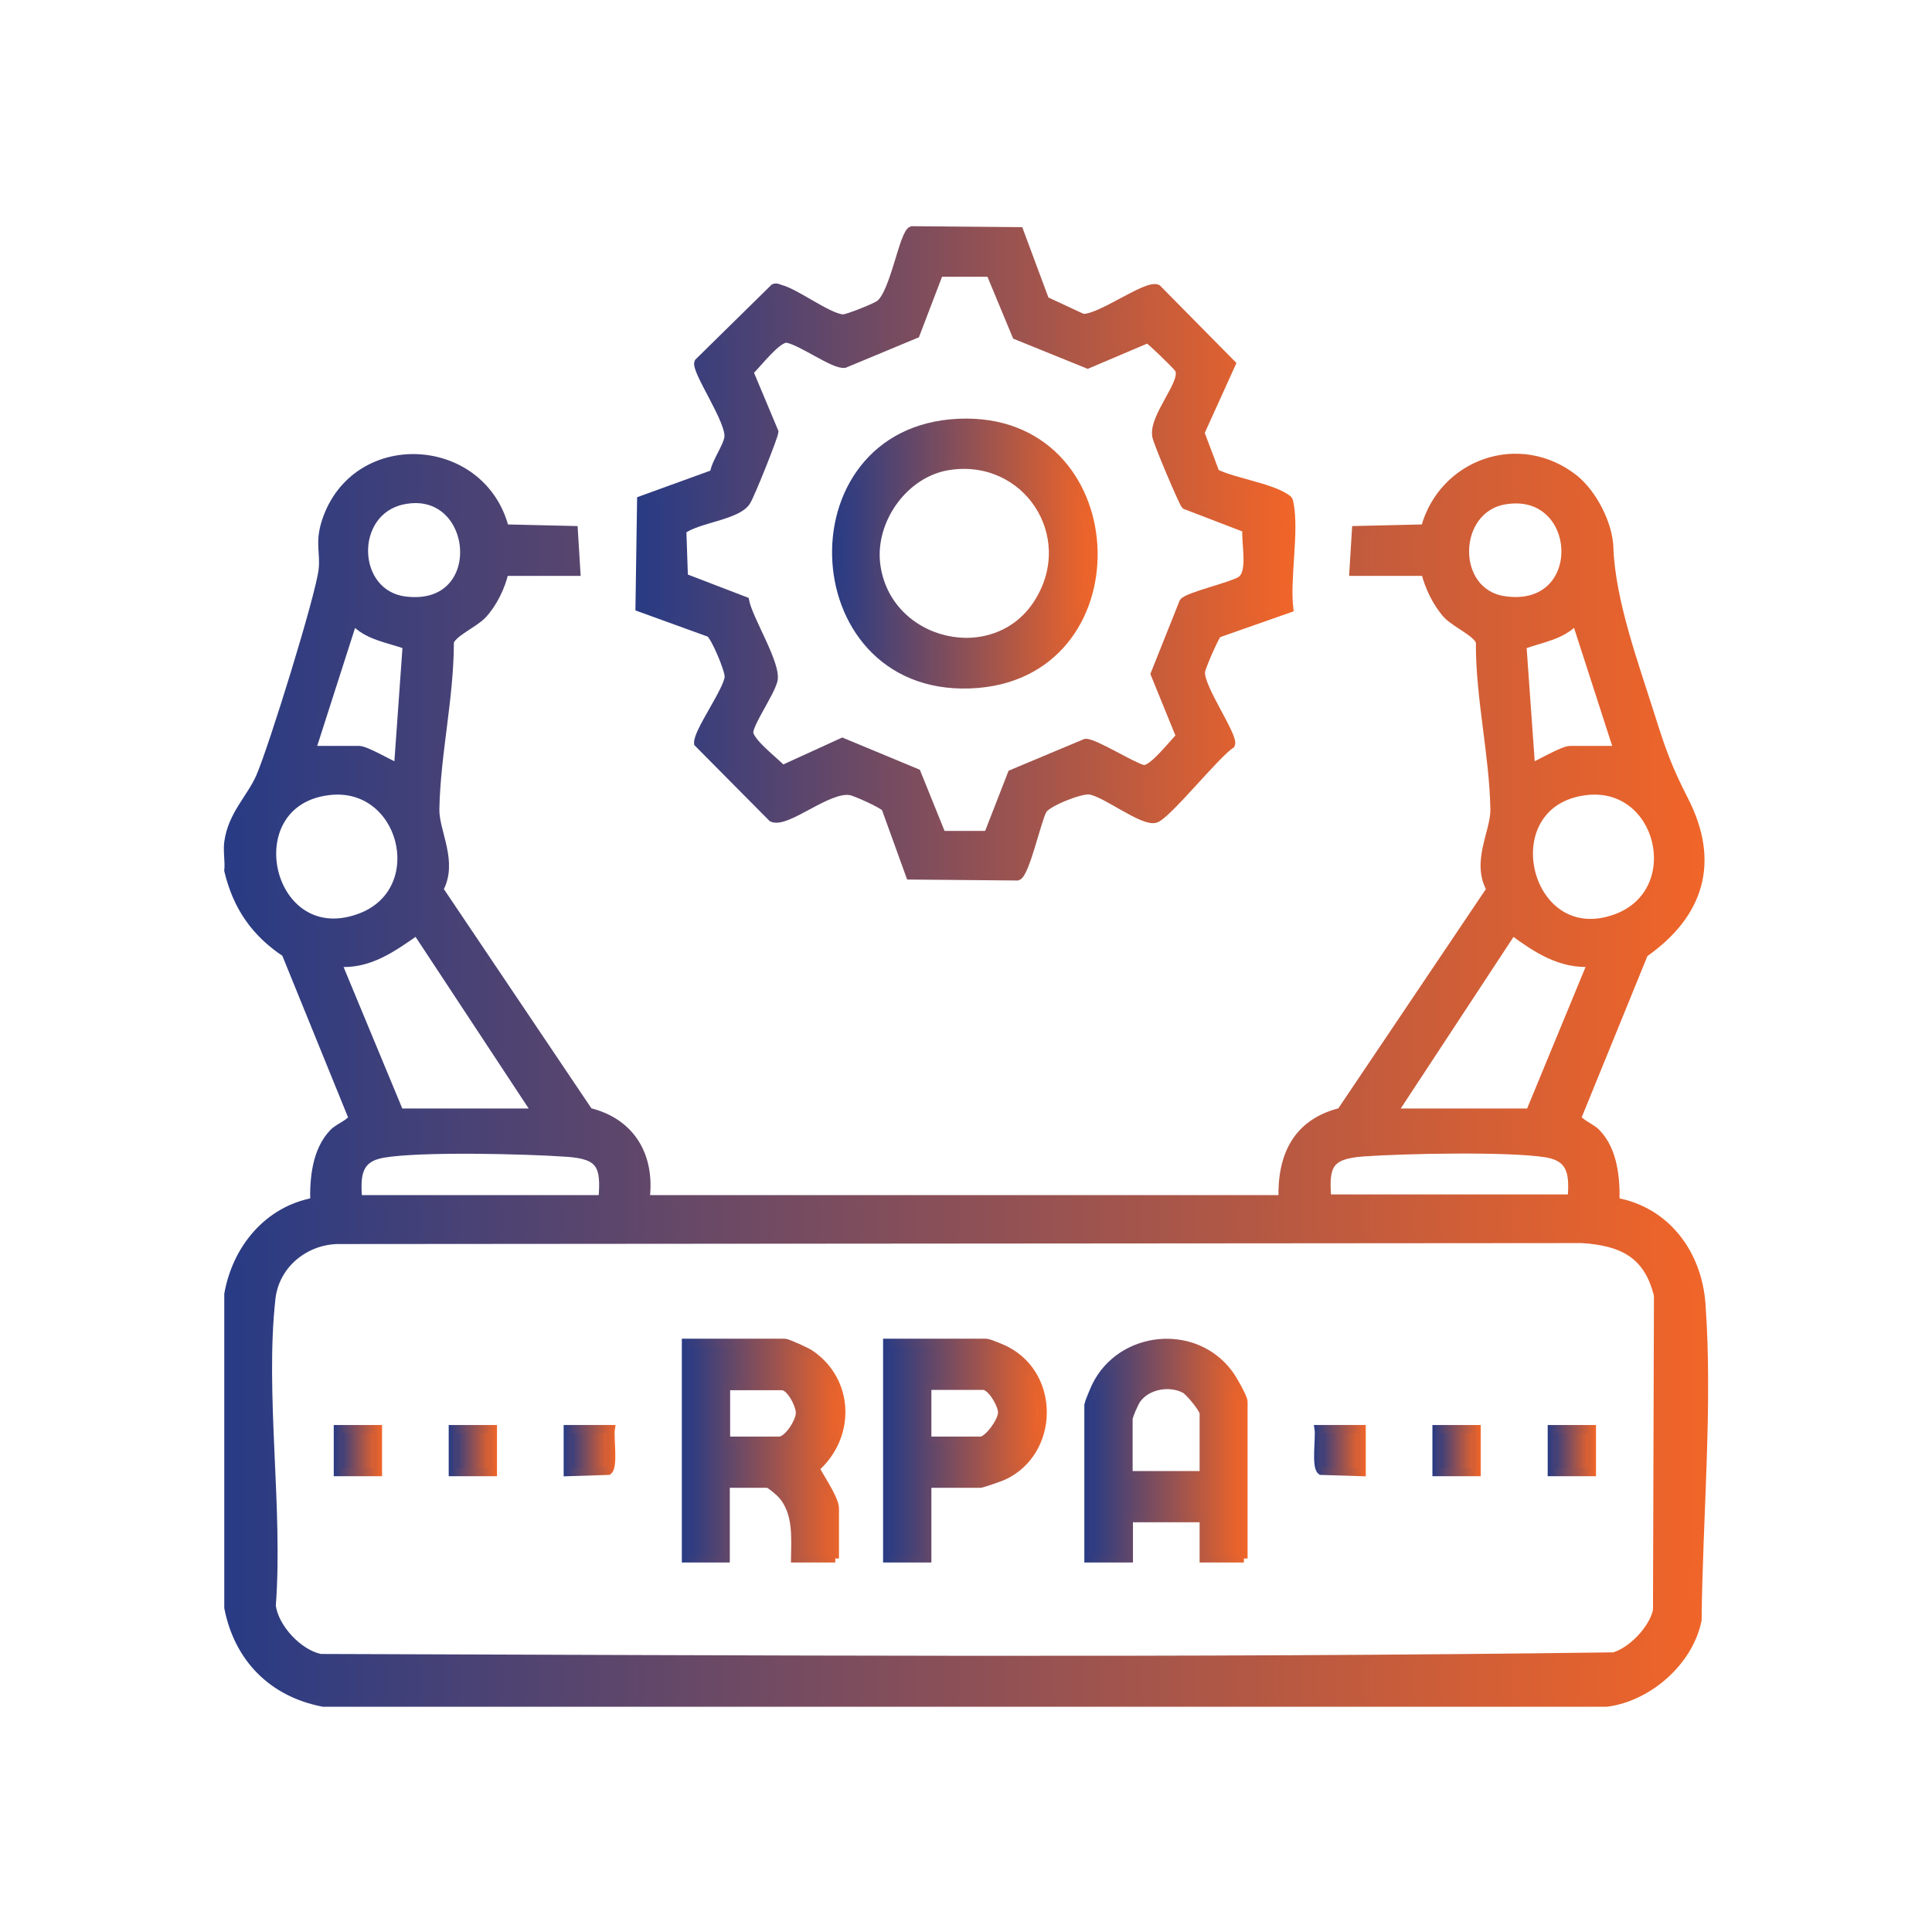 <?xml version="1.0" encoding="UTF-8"?> <svg xmlns="http://www.w3.org/2000/svg" xmlns:xlink="http://www.w3.org/1999/xlink" version="1.1" id="Layer_1" x="0px" y="0px" viewBox="0 0 60 60" style="enable-background:new 0 0 60 60;" xml:space="preserve"> <style type="text/css"> .st0{fill:#FFFFFF;stroke:#FFFFFF;stroke-miterlimit:10;} .st1{fill:#FFFFFF;stroke:#FFFFFF;stroke-width:0.75;stroke-miterlimit:10;} .st2{fill:#FFFFFF;} .st3{fill:#FFFFFF;stroke:#FFFFFF;stroke-width:0.25;stroke-miterlimit:10;} .st4{fill:#FFFFFF;stroke:#FFFFFF;stroke-width:0.5;stroke-miterlimit:10;} .st5{fill:url(#SVGID_1_);stroke:url(#SVGID_00000165917489122297771590000011521100878639898246_);stroke-miterlimit:10;} .st6{fill:url(#SVGID_00000094617110147312101030000005333906956002194055_);stroke:url(#SVGID_00000172408584451299526830000014107777171395679673_);stroke-miterlimit:10;} .st7{fill:url(#SVGID_00000181063083705873040400000001684343388776194437_);stroke:url(#SVGID_00000181782113412013307880000016372281654806674572_);stroke-miterlimit:10;} .st8{fill:url(#SVGID_00000059306610929757797920000011607959564611227268_);stroke:url(#SVGID_00000109023722094299039480000007487659273218821048_);stroke-miterlimit:10;} .st9{fill:url(#SVGID_00000027602317422764411180000011388365116455962779_);stroke:url(#SVGID_00000054978511602199253010000014896238218685784502_);stroke-miterlimit:10;} .st10{fill:url(#SVGID_00000005224347052453754950000017024703849320622774_);stroke:url(#SVGID_00000078754793901650892270000011866343860169713803_);stroke-miterlimit:10;} .st11{fill:url(#SVGID_00000178927310195811231010000002018922048468866471_);stroke:url(#SVGID_00000144298374617312887550000004663509610736947095_);stroke-miterlimit:10;} .st12{fill:url(#SVGID_00000063600982260092190000000005009018468793435033_);stroke:url(#SVGID_00000158717046967400955250000008965901401027580050_);stroke-miterlimit:10;} .st13{fill:url(#SVGID_00000024689129783302160570000003467070528365751728_);stroke:url(#SVGID_00000073679758816164838380000014455144677622477696_);stroke-miterlimit:10;} .st14{fill:url(#SVGID_00000009548228212101630220000000298546714018496397_);stroke:url(#SVGID_00000061455489987084568510000009715123327109601709_);stroke-miterlimit:10;} .st15{fill:url(#SVGID_00000127029451364885857310000008198441694412694948_);stroke:url(#SVGID_00000121237084798688288730000010097050894058774455_);stroke-miterlimit:10;} .st16{fill:url(#SVGID_00000067920110143098966710000016166272428876790408_);stroke:url(#SVGID_00000086661222804365348800000003398212451824454302_);stroke-miterlimit:10;} .st17{fill:url(#SVGID_00000064333732427096702060000001825624567547226276_);stroke:url(#SVGID_00000150804915947840089790000012230899327463286417_);stroke-miterlimit:10;} .st18{fill:url(#SVGID_00000132766199385941878560000011891451503301696649_);stroke:url(#SVGID_00000102541660166407723640000000709608682556289161_);stroke-miterlimit:10;} .st19{fill:url(#SVGID_00000051373726910207159690000018136264238155699633_);stroke:url(#SVGID_00000076580915691853658260000003950470849413898144_);stroke-miterlimit:10;} .st20{fill:url(#SVGID_00000010304882408140756120000003371681401236779432_);stroke:url(#SVGID_00000039124732391737010910000010853387206143781257_);stroke-miterlimit:10;} .st21{fill:url(#SVGID_00000073723364980183919550000010460811513405097151_);stroke:url(#SVGID_00000093894674375583551500000011510552157132509590_);stroke-miterlimit:10;} .st22{fill:url(#SVGID_00000127020899208559160230000005223400284387155125_);stroke:url(#SVGID_00000044891576926318705430000006601212310189454513_);stroke-miterlimit:10;} .st23{fill:url(#SVGID_00000051343784589110027230000001327463182354440834_);stroke:url(#SVGID_00000041981121346707517330000013927167661023143854_);stroke-miterlimit:10;} .st24{fill:url(#SVGID_00000144309234224415607990000011161214929897671597_);stroke:url(#SVGID_00000106864671832194410310000002614085706713447324_);stroke-miterlimit:10;} .st25{fill:url(#SVGID_00000183941303424997238680000015870417629921205675_);stroke:url(#SVGID_00000166638511033049408400000005211058549970089643_);stroke-miterlimit:10;} .st26{fill:url(#SVGID_00000090272195981621075470000010220962047222718898_);stroke:url(#SVGID_00000115497234972235633850000014706643424704218026_);stroke-miterlimit:10;} .st27{fill:url(#SVGID_00000064330777614149921880000008811686221713465487_);stroke:url(#SVGID_00000071550314910188135840000000527044032436988046_);stroke-miterlimit:10;} .st28{fill:url(#SVGID_00000090266121041544547580000005585086418684400271_);stroke:url(#SVGID_00000099655406857493976400000012714742200338350220_);stroke-miterlimit:10;} .st29{fill:url(#SVGID_00000103230867958488843340000009372955842203546758_);stroke:url(#SVGID_00000086692573405535076990000005217915416144671167_);stroke-miterlimit:10;} .st30{fill:url(#SVGID_00000180359980790921727820000007323289686316307595_);stroke:url(#SVGID_00000116936262181993837300000007019384749216542615_);stroke-miterlimit:10;} .st31{fill:url(#SVGID_00000133529734951426337110000012075905525422616971_);stroke:url(#SVGID_00000074408236906839904480000014004271459203012538_);stroke-miterlimit:10;} .st32{fill:url(#SVGID_00000181786032347572753810000010398058459459294892_);stroke:url(#SVGID_00000029004241117708775740000001824224838232580004_);stroke-miterlimit:10;} .st33{fill:url(#SVGID_00000047027003328144365410000014354023852494080400_);stroke:url(#SVGID_00000033341503607496286640000005541165962482183842_);stroke-miterlimit:10;} .st34{fill:url(#SVGID_00000042728056284416235280000013287096217105315765_);stroke:url(#SVGID_00000126305011156100234450000000827072106276139697_);stroke-miterlimit:10;} .st35{fill:url(#SVGID_00000142855488159816761840000014645203924380276371_);stroke:url(#SVGID_00000089553510330531285920000010940588269341560222_);stroke-miterlimit:10;} .st36{fill:url(#SVGID_00000120547821617992259880000011009232067253925299_);stroke:url(#SVGID_00000098911012983350549570000003639974117831914403_);stroke-miterlimit:10;} .st37{fill:url(#SVGID_00000011722738857241802330000003520922186192245632_);stroke:url(#SVGID_00000137854663625915032220000016304347293910622124_);stroke-miterlimit:10;} .st38{fill:url(#SVGID_00000129188822757793965620000009573320110227923626_);stroke:url(#SVGID_00000114776699841279555070000017397056727797902995_);stroke-miterlimit:10;} .st39{fill:url(#SVGID_00000173162304029886080200000006571023319141328293_);stroke:url(#SVGID_00000136380596310535353690000015694123153466750621_);stroke-miterlimit:10;} .st40{fill:url(#SVGID_00000155136985578070967840000005380442142671307153_);stroke:url(#SVGID_00000170268436868649543990000007357529377672491922_);stroke-miterlimit:10;} .st41{fill:url(#SVGID_00000100352014004845663130000008541872777703055281_);stroke:url(#SVGID_00000002360699473016702720000015108327241416200087_);stroke-miterlimit:10;} .st42{fill:url(#SVGID_00000158735737912461694100000011173106297213696131_);stroke:url(#SVGID_00000181796581782022034760000016736248453338017166_);stroke-miterlimit:10;} .st43{fill:url(#SVGID_00000045591333979033773870000017125684660948394169_);stroke:url(#SVGID_00000096054725684345692530000004826028949612421303_);stroke-miterlimit:10;} .st44{fill:url(#SVGID_00000065072829270050829110000008402065447943914145_);} .st45{fill:url(#SVGID_00000065052626915549540930000008733842136055863459_);} .st46{fill:url(#SVGID_00000124123161889669894140000007500845810447676829_);} .st47{fill:url(#SVGID_00000107574323529279593060000002635317858653094843_);} .st48{fill:url(#SVGID_00000121989451651449671840000007645628255247814019_);} .st49{fill:url(#SVGID_00000124845323735228285710000005903522156537469864_);} .st50{fill:url(#SVGID_00000183231952613822976220000005561449363618941576_);} .st51{fill:url(#SVGID_00000127011058392175608250000001873923987014343597_);} .st52{fill:url(#SVGID_00000011005056032334742440000004991401225478988673_);} .st53{fill:url(#SVGID_00000070800897310330138600000004264589811454919041_);} .st54{fill:url(#SVGID_00000061429254055757104320000000312404868295828865_);} .st55{fill:url(#SVGID_00000159452639850265252020000013313111878691949242_);} .st56{fill:url(#SVGID_00000073682855565899633450000012650760175352009139_);} .st57{fill:url(#SVGID_00000038414831774712845770000004705861745344212120_);} .st58{fill:url(#SVGID_00000049181889695067924880000013768368853362028681_);} .st59{fill:url(#SVGID_00000176758832372689575780000007901857185642134924_);} .st60{fill:url(#SVGID_00000074399740958217070170000002043122514440637320_);} .st61{fill:url(#SVGID_00000057134283813358599390000017724693430952500883_);} .st62{fill:url(#SVGID_00000103966790194998278520000017396493449641648285_);} .st63{fill:url(#SVGID_00000021082620435578483910000008692265572688001433_);} .st64{fill:url(#SVGID_00000145764991170503006190000002915352550005620662_);} .st65{fill:url(#SVGID_00000038407580267258059720000011436000956761366453_);} .st66{fill:url(#SVGID_00000052822723682875918090000004853151163225207215_);stroke:url(#SVGID_00000017501122749117882520000008089731366613768620_);stroke-width:0.25;stroke-miterlimit:10;} .st67{fill:url(#SVGID_00000126291769690266542040000016942070341197470887_);stroke:url(#SVGID_00000040575706155097681760000015784516403354351759_);stroke-width:0.25;stroke-miterlimit:10;} .st68{fill:url(#SVGID_00000021831208178105551170000018384543247841001910_);stroke:url(#SVGID_00000015356468054180729880000007551825162391901622_);stroke-width:0.25;stroke-miterlimit:10;} .st69{fill:url(#SVGID_00000173151869303156089250000018357167193233290891_);stroke:url(#SVGID_00000016755694569042200760000010606630416841733021_);stroke-width:0.25;stroke-miterlimit:10;} .st70{fill:url(#SVGID_00000032636339796963297060000014483986426666399167_);stroke:url(#SVGID_00000034808924555864738420000012065221863750185406_);stroke-width:0.25;stroke-miterlimit:10;} .st71{fill:url(#SVGID_00000084496217267639358040000008719115226736316321_);stroke:url(#SVGID_00000029029334525872355840000007450876769878409621_);stroke-width:0.25;stroke-miterlimit:10;} .st72{fill:url(#SVGID_00000163751782542865054640000005629256822227781541_);stroke:url(#SVGID_00000063620795461758938910000003336303490618122641_);stroke-width:0.25;stroke-miterlimit:10;} .st73{fill:url(#SVGID_00000145057753013343391230000015641756879940479935_);stroke:url(#SVGID_00000012448760183652661660000006667838325878733704_);stroke-width:0.25;stroke-miterlimit:10;} .st74{fill:url(#SVGID_00000115517061091614752230000011531226461273238669_);stroke:url(#SVGID_00000143594533524322746160000010614340961760694445_);stroke-width:0.25;stroke-miterlimit:10;} .st75{fill:url(#SVGID_00000107549919676331304330000011037750006477085594_);stroke:url(#SVGID_00000034052457849347615230000007579217193748626604_);stroke-width:0.25;stroke-miterlimit:10;} .st76{fill:url(#SVGID_00000104704993195662484420000003385551825981768598_);stroke:url(#SVGID_00000176741042007377875990000007570313804341694356_);stroke-width:0.25;stroke-miterlimit:10;} .st77{fill:url(#SVGID_00000091711717265097859020000000271140932458407356_);stroke:url(#SVGID_00000087383140385550990160000006142034385532701105_);stroke-width:0.25;stroke-miterlimit:10;} .st78{fill:url(#SVGID_00000052086712109706997030000002433874786001571718_);stroke:url(#SVGID_00000144335283223983525600000000105919515035457205_);stroke-width:0.75;stroke-miterlimit:10;} .st79{fill:url(#SVGID_00000102517709842903611480000015333751625500839817_);stroke:url(#SVGID_00000103261772093928702290000011076081113872281533_);stroke-width:0.75;stroke-miterlimit:10;} .st80{fill:url(#SVGID_00000090268159182018207170000005956726345109014410_);stroke:url(#SVGID_00000110456220779613874350000012070649658578625205_);stroke-width:0.75;stroke-miterlimit:10;} .st81{fill:url(#SVGID_00000023976105475069630270000006310708459869106311_);stroke:url(#SVGID_00000031912353841674126310000005434420068272892817_);stroke-width:0.75;stroke-miterlimit:10;} .st82{fill:url(#SVGID_00000148643227094877823920000010531468431949320372_);stroke:url(#SVGID_00000116939379890285458240000003291272431878383284_);stroke-width:0.75;stroke-miterlimit:10;} .st83{fill:url(#SVGID_00000016036230761917102010000008094217608305090490_);stroke:url(#SVGID_00000101805748515349784420000017400702716033286282_);stroke-width:0.75;stroke-miterlimit:10;} .st84{fill:url(#SVGID_00000150786591660895032630000006166555154677405834_);stroke:url(#SVGID_00000148620642686852172590000013579332375600604807_);stroke-width:0.75;stroke-miterlimit:10;} .st85{fill:url(#SVGID_00000060002819008719349270000008996475179593757326_);stroke:url(#SVGID_00000178168848302610679450000006778286681375088059_);stroke-width:0.75;stroke-miterlimit:10;} .st86{fill:url(#SVGID_00000060012117009045360760000001761533816802168489_);stroke:url(#SVGID_00000152951368469392462650000012651245907043507604_);stroke-width:0.75;stroke-miterlimit:10;} .st87{fill:url(#SVGID_00000088119649224847331020000009155477298462395808_);stroke:url(#SVGID_00000178170762264474578210000003291484767542240162_);stroke-width:0.75;stroke-miterlimit:10;} .st88{fill:url(#SVGID_00000012461429956918870770000002732032958630178733_);stroke:url(#SVGID_00000071528162992381399780000001921776397935820419_);stroke-width:0.75;stroke-miterlimit:10;} .st89{fill:url(#SVGID_00000179629117859194358000000010597920859688618399_);stroke:url(#SVGID_00000166649295981761860280000005904118732755838122_);stroke-width:0.75;stroke-miterlimit:10;} .st90{fill:url(#SVGID_00000085228560254943607350000004214755927124056250_);stroke:url(#SVGID_00000026129891538449503580000008857953366744725924_);stroke-width:0.75;stroke-miterlimit:10;} .st91{fill:url(#SVGID_00000011009909523849753660000003396070248888449198_);stroke:url(#SVGID_00000110437825793620773820000016970946026080182145_);stroke-width:0.75;stroke-miterlimit:10;} .st92{fill:url(#SVGID_00000181076335577839144680000014718675036055982988_);stroke:url(#SVGID_00000028302295356801397800000017865803513494721185_);stroke-width:0.75;stroke-miterlimit:10;} .st93{fill:url(#SVGID_00000086655018933565642690000015154113565273796023_);stroke:url(#SVGID_00000163074368557479090270000000795263443043894443_);stroke-width:0.75;stroke-miterlimit:10;} .st94{fill:url(#SVGID_00000127010347659461120800000008436595017971571351_);stroke:url(#SVGID_00000030476342712826942210000017060332104533622948_);stroke-width:0.75;stroke-miterlimit:10;} .st95{fill:url(#SVGID_00000124127852351533306650000016605095319804982169_);stroke:url(#SVGID_00000084500447956922835320000013504791593549671074_);stroke-width:0.75;stroke-miterlimit:10;} .st96{fill:url(#SVGID_00000143603282100724957070000014323908293578487193_);stroke:url(#SVGID_00000016070381166529884560000004683122086395972503_);stroke-width:0.75;stroke-miterlimit:10;} .st97{fill:url(#SVGID_00000101100516687752776550000011660604382601571004_);stroke:url(#SVGID_00000031902263568116306780000010027416033981782669_);stroke-width:0.75;stroke-miterlimit:10;} .st98{fill:url(#SVGID_00000028322382718032419600000013393327663894168449_);stroke:url(#SVGID_00000065036825181099279890000005641463369230745757_);stroke-width:0.75;stroke-miterlimit:10;} .st99{fill:url(#SVGID_00000029038247080618125440000006635691038180061119_);stroke:url(#SVGID_00000156556040208443297990000002690837306162611840_);stroke-width:0.75;stroke-miterlimit:10;} .st100{fill:url(#SVGID_00000087402721475047160900000004919567634336423824_);stroke:url(#SVGID_00000051363781164322249890000016671295645602361520_);stroke-width:0.75;stroke-miterlimit:10;} .st101{fill:url(#SVGID_00000160159363945774084190000009492613985033983152_);stroke:url(#SVGID_00000071546863578191923700000002018932301318756790_);stroke-width:0.75;stroke-miterlimit:10;} .st102{fill:url(#SVGID_00000083088825542569653560000013966068071780879027_);stroke:url(#SVGID_00000044148340218632977170000013205843012907448219_);stroke-width:0.75;stroke-miterlimit:10;} .st103{fill:url(#SVGID_00000005966907122117357720000014025922956682959035_);stroke:url(#SVGID_00000044139547782367884840000010227645064130380960_);stroke-width:0.75;stroke-miterlimit:10;} .st104{fill:url(#SVGID_00000155118237598697512530000001500656441884527496_);stroke:url(#SVGID_00000178922888372881613940000003053561093261411489_);stroke-width:0.75;stroke-miterlimit:10;} .st105{fill:url(#SVGID_00000082361275508576169370000016379438060553300615_);stroke:url(#SVGID_00000082330390627373334160000008646810887409672334_);stroke-width:0.75;stroke-miterlimit:10;} .st106{fill:url(#SVGID_00000181055253809032220740000005209868920548998805_);stroke:url(#SVGID_00000081636867033278179590000011021840877974131608_);stroke-width:0.75;stroke-miterlimit:10;} .st107{fill:url(#SVGID_00000149343800163739551520000017168413004205080978_);stroke:url(#SVGID_00000080191946789793547450000004605812850425892488_);stroke-width:0.75;stroke-miterlimit:10;} .st108{fill:url(#SVGID_00000104679420407390742270000016582478185329094561_);stroke:url(#SVGID_00000163035141768769502530000016022451777148256957_);stroke-width:0.75;stroke-miterlimit:10;} .st109{fill:url(#SVGID_00000057143690605813595880000014858985903380845724_);stroke:url(#SVGID_00000142883009566941640260000014170864067684707734_);stroke-width:0.75;stroke-miterlimit:10;} .st110{fill:url(#SVGID_00000147908555721032509400000006620919582035250092_);stroke:url(#SVGID_00000033366860496507179040000008779645172860459952_);stroke-width:0.75;stroke-miterlimit:10;} .st111{fill:url(#SVGID_00000080207346743725596990000008045832409372855998_);} .st112{fill:url(#SVGID_00000070811589161943942780000004561267231500705960_);} .st113{fill:url(#SVGID_00000124137912784495479040000014772143438171710882_);} .st114{fill:url(#SVGID_00000121279339964182917730000008880870639797212575_);} .st115{fill:url(#SVGID_00000003077934542288559880000003267875616343828658_);} .st116{fill:url(#SVGID_00000049202664309369930890000000911985912439275684_);} .st117{fill:url(#SVGID_00000178927358109787091080000007944519162992744612_);} .st118{fill:url(#SVGID_00000051343359527083734600000005824373665698041258_);} .st119{fill:url(#SVGID_00000145046541129753396610000005375545495940563116_);} .st120{fill:url(#SVGID_00000029728392045585366380000010066031746545484947_);} .st121{fill:url(#SVGID_00000094599385401543430840000003125584895929575825_);} .st122{fill:url(#SVGID_00000041254450881953509240000010964967284708672404_);} .st123{fill:url(#SVGID_00000083071701753643080090000013989291399701463944_);} .st124{fill:#E5F2FB;} .st125{fill:url(#SVGID_00000039818561915527886160000006990433952811252609_);} .st126{fill:url(#SVGID_00000069363005331284916180000004776852280681746342_);} .st127{fill:url(#SVGID_00000154385225442413623690000000495652200424279175_);} .st128{fill:url(#SVGID_00000053532465177722093840000015822193187527142564_);} .st129{fill:url(#SVGID_00000166644073433759846540000014929521974426412960_);} .st130{fill:url(#SVGID_00000082350810265120440150000007202786978432622214_);} .st131{fill:url(#SVGID_00000079480300588212891670000000017840642589584308_);} .st132{fill:url(#SVGID_00000040541128620104024060000013577711734081453964_);} .st133{fill:url(#SVGID_00000023259953656582203800000002481581227219901874_);} .st134{fill:url(#SVGID_00000082348561647892284180000017109326120937165725_);} .st135{fill:url(#SVGID_00000091005358185983611970000010093956549029270173_);} .st136{fill:url(#SVGID_00000093179328767850252170000008611102339557627028_);stroke:url(#SVGID_00000062163416201613337450000012033976824873290175_);stroke-width:0.75;stroke-miterlimit:10;} .st137{fill:url(#SVGID_00000153671956508384636850000010868159841356964241_);stroke:url(#SVGID_00000042731246220830449160000001356000660849472898_);stroke-width:0.75;stroke-miterlimit:10;} .st138{fill:url(#SVGID_00000123441805561750673760000016451006393645728671_);stroke:url(#SVGID_00000165915467746158527720000000788098226108937351_);stroke-width:0.75;stroke-miterlimit:10;} .st139{fill:url(#SVGID_00000173875464334169055180000008346500163041132978_);stroke:url(#SVGID_00000008119478662096816750000004893827167127929231_);stroke-width:0.75;stroke-miterlimit:10;} .st140{fill:url(#SVGID_00000152264774511209329240000013570757402599910591_);stroke:url(#SVGID_00000117646390834046636930000005665008342657148082_);stroke-width:0.75;stroke-miterlimit:10;} .st141{fill:#007DD1;stroke:#007DD1;stroke-miterlimit:10;} .st142{fill:#007DD1;} .st143{fill:#007DD1;stroke:#007DD1;stroke-width:0.5;stroke-miterlimit:10;} .st144{fill:none;stroke:#007DD1;stroke-width:2;stroke-linecap:round;stroke-linejoin:round;} .st145{fill:url(#Union_14_00000133504125035403687530000007935921640962271108_);} .st146{fill:#283B84;} .st147{fill:#F16528;} .st148{fill:#FFC725;} .st149{fill:#F49920;} .st150{fill:url(#SVGID_00000048503069173168516740000006892033892753334953_);} .st151{fill:url(#SVGID_00000047024095318921462490000003536082753695824538_);} .st152{fill:url(#SVGID_00000178196799444851761150000007514149186602969751_);} .st153{fill:url(#SVGID_00000037691028470688349810000013674355538428118971_);} .st154{fill:url(#SVGID_00000173123796778407850600000016680036925727201961_);} .st155{fill:url(#SVGID_00000082333786919838095090000016702167060173545362_);stroke:url(#SVGID_00000145022592426956505360000000981981138538634935_);stroke-width:0.75;stroke-miterlimit:10;} .st156{fill:url(#SVGID_00000106863331002913933750000008094967540616172950_);stroke:url(#SVGID_00000000200641034250761030000011624536702794339985_);stroke-width:0.75;stroke-miterlimit:10;} .st157{fill:url(#SVGID_00000109745810069482411460000000311284541519215007_);stroke:url(#SVGID_00000034059798727774853340000011094265576579193788_);stroke-width:0.75;stroke-miterlimit:10;} .st158{fill:url(#SVGID_00000107550273697538579260000011900493883853750916_);stroke:url(#SVGID_00000005230788915394587650000016977627300631735683_);stroke-width:0.75;stroke-miterlimit:10;} .st159{fill:url(#SVGID_00000109016673937816322180000010428308638399622294_);stroke:url(#SVGID_00000066501968966789094230000010110365317217170580_);stroke-width:0.75;stroke-miterlimit:10;} .st160{fill:url(#SVGID_00000126298488510389441260000000863095088905160637_);stroke:url(#SVGID_00000124872973169468340760000011107058532002179989_);stroke-width:0.75;stroke-miterlimit:10;} .st161{fill:url(#SVGID_00000057836394699863664360000014245228569676671646_);stroke:url(#SVGID_00000005953959850769837620000007236730169250672014_);stroke-width:0.75;stroke-miterlimit:10;} .st162{fill:url(#SVGID_00000168109866856966000490000012983221625429868692_);stroke:url(#SVGID_00000003089294926776064660000009143287194077406342_);stroke-width:0.25;stroke-miterlimit:10;} .st163{fill:url(#SVGID_00000105404876339369326070000010271866642465606794_);stroke:url(#SVGID_00000070815297198494260440000015943008322062956183_);stroke-width:0.25;stroke-miterlimit:10;} .st164{fill:url(#SVGID_00000111193746279640445060000016564782257223750288_);stroke:url(#SVGID_00000099662462274960623770000004818401391628804519_);stroke-width:0.25;stroke-miterlimit:10;} .st165{fill:url(#SVGID_00000061440968964207742640000014635665904499083685_);stroke:url(#SVGID_00000161627592787401274030000015578237853416975283_);stroke-width:0.25;stroke-miterlimit:10;} .st166{fill:url(#SVGID_00000080172861351987778740000008798163911654620326_);stroke:url(#SVGID_00000120525988176345996380000011027095040802154408_);stroke-width:0.25;stroke-miterlimit:10;} .st167{fill:url(#SVGID_00000030468673762869731500000010336805609420105371_);stroke:url(#SVGID_00000042007988981720428770000012067349929119205021_);stroke-width:0.25;stroke-miterlimit:10;} .st168{fill:url(#SVGID_00000139271672434450775320000016174717790506583731_);stroke:url(#SVGID_00000145760128544201573700000004941950390333353884_);stroke-width:0.25;stroke-miterlimit:10;} .st169{fill:url(#SVGID_00000097485011281545138620000013947724281374658696_);} .st170{fill:url(#SVGID_00000164478135534780016740000017396716415970671537_);stroke:url(#SVGID_00000054984314542432786990000017970975262151110027_);stroke-width:0.25;stroke-miterlimit:10;} .st171{fill:url(#SVGID_00000121974533262658246980000007516589580242363571_);stroke:url(#SVGID_00000114764356631345198340000011165154940222571960_);stroke-width:0.25;stroke-miterlimit:10;} .st172{fill:url(#SVGID_00000154407710445399207170000015054455051091033253_);stroke:url(#SVGID_00000178908303311607410720000014184299437836874652_);stroke-width:0.25;stroke-miterlimit:10;} .st173{fill:url(#SVGID_00000122680532191988491890000013480490446000543897_);stroke:url(#SVGID_00000036949068650818199300000013604419367810982332_);stroke-width:0.25;stroke-miterlimit:10;} .st174{fill:url(#SVGID_00000011020088664744458170000001981449051504416658_);stroke:url(#SVGID_00000059996372907853753010000011305811121577592242_);stroke-width:0.25;stroke-miterlimit:10;} .st175{fill:url(#SVGID_00000114047821658321108890000009437280944618724012_);stroke:url(#SVGID_00000132775325591318571540000002930292494826631344_);stroke-width:0.25;stroke-miterlimit:10;} .st176{fill:url(#SVGID_00000027606486316266949060000017364354562964496286_);stroke:url(#SVGID_00000054979056896461311470000017008759230715143817_);stroke-width:0.25;stroke-miterlimit:10;} .st177{fill:url(#SVGID_00000044179889345223093050000011796374342381145021_);stroke:url(#SVGID_00000158017417413174711920000003048404755514387119_);stroke-width:0.25;stroke-miterlimit:10;} .st178{fill:url(#SVGID_00000041268686458272702920000004884072434605868967_);stroke:url(#SVGID_00000004536579165456205850000010990560817462189219_);stroke-width:0.25;stroke-miterlimit:10;} .st179{fill:url(#SVGID_00000099647267401187580080000009686319053756902331_);stroke:url(#SVGID_00000051347767823753915480000001126857969476033946_);stroke-width:0.25;stroke-miterlimit:10;} .st180{fill:url(#SVGID_00000097489843592090134510000018275735383581761183_);stroke:url(#SVGID_00000042001205190955661230000010780695076995717775_);stroke-width:0.25;stroke-miterlimit:10;} .st181{fill:url(#SVGID_00000007409095528574400390000010648825367596017826_);stroke:url(#SVGID_00000104695103954391681300000006088506518649899176_);stroke-width:0.25;stroke-miterlimit:10;} .st182{fill:url(#SVGID_00000110444689260041422580000004968897793807706002_);stroke:url(#SVGID_00000094619968694502120850000002871119829748100768_);stroke-width:0.25;stroke-miterlimit:10;} .st183{fill:url(#SVGID_00000073708688917694614900000008377506401049935016_);stroke:url(#SVGID_00000121961717503421510740000012611365785655254405_);stroke-width:0.25;stroke-miterlimit:10;} .st184{fill:url(#SVGID_00000090993777559511968670000011883121572873332887_);stroke:url(#SVGID_00000110455025242052238470000010925415443951026576_);stroke-width:0.25;stroke-miterlimit:10;} .st185{fill:url(#SVGID_00000002345123298095388270000008424329017380669838_);stroke:url(#SVGID_00000030488023171325582460000008536173256048383111_);stroke-width:0.25;stroke-miterlimit:10;} .st186{fill:url(#SVGID_00000078015819410712250030000014212033725127387808_);stroke:url(#SVGID_00000133491908710079992420000018432830334331930766_);stroke-width:0.25;stroke-miterlimit:10;} .st187{fill:url(#SVGID_00000040535630320321217030000009283816857477174408_);} .st188{fill:url(#SVGID_00000078016887214710756130000002615490113234835846_);} .st189{fill:url(#SVGID_00000150098485042026147360000008230850808831959938_);} .st190{fill:url(#SVGID_00000181796660389417978220000017062890453975103887_);} .st191{fill:url(#SVGID_00000020375959377423430240000014613527594830151310_);} .st192{fill:url(#SVGID_00000099648088369676100380000008476532775163577989_);} .st193{fill:url(#SVGID_00000139258696455753579400000012261743007384635275_);} .st194{fill:url(#SVGID_00000088839344628766473730000000724197076737601668_);} .st195{fill:url(#SVGID_00000023267134950548215830000005594633415285863836_);} .st196{fill:url(#SVGID_00000083775474721829385050000000390758043048329629_);} .st197{fill:url(#SVGID_00000053545494091651336990000008368612941869219224_);} .st198{fill:url(#SVGID_00000094618662727685996540000010353997862417444741_);} .st199{fill:url(#SVGID_00000078726782908260249700000010524651126717511097_);} .st200{fill:url(#SVGID_00000156568871486515984200000009608365270685861304_);} .st201{fill:url(#SVGID_00000053540275712395344670000001728494764051793576_);} .st202{fill:url(#SVGID_00000154418518230435743240000010978532870767325848_);} .st203{fill:url(#SVGID_00000102524278054916890640000002280821540103825302_);} .st204{fill:url(#SVGID_00000049192388043318323800000000338943105605508746_);stroke:url(#SVGID_00000038414968197857833860000018092447050181512354_);stroke-width:0.5;stroke-miterlimit:10;} .st205{fill:url(#SVGID_00000114056893334669326220000008587690876010799013_);stroke:url(#SVGID_00000122711277625573944090000005090068878984459397_);stroke-width:0.5;stroke-miterlimit:10;} .st206{fill:url(#SVGID_00000168081522837975091350000009122795382307623328_);stroke:url(#SVGID_00000121279003064161370990000018080528454168340867_);stroke-width:0.5;stroke-miterlimit:10;} .st207{fill:url(#SVGID_00000183220306123039247250000015688632151230334131_);stroke:url(#SVGID_00000031905131870140404720000004315839460301371303_);stroke-width:0.5;stroke-miterlimit:10;} .st208{fill:url(#SVGID_00000097468235103827555430000009109341364313113783_);stroke:url(#SVGID_00000058577042097278839100000002018456902840476815_);stroke-width:0.5;stroke-miterlimit:10;} .st209{fill:url(#SVGID_00000128462060082466517440000013392739788329996457_);stroke:url(#SVGID_00000134237958705136540240000011620134969174827416_);stroke-width:0.5;stroke-miterlimit:10;} .st210{fill:url(#SVGID_00000026855019354771131650000006444830582492923567_);} .st211{fill:url(#SVGID_00000117638795863673272710000008252138619162887823_);} .st212{fill:url(#SVGID_00000132080294757314983030000013465928547356139447_);} .st213{fill:url(#SVGID_00000131340917437643500740000011022754115238949565_);} .st214{fill:url(#SVGID_00000065047565865728690870000009197234572983879612_);} .st215{fill:url(#SVGID_00000033357887784882460030000012743658265110285473_);} .st216{fill:url(#SVGID_00000078044957479134066490000018209489717451436462_);} .st217{fill:url(#SVGID_00000005247206385054433150000013902286176089545356_);} .st218{fill:url(#SVGID_00000125602012371297416030000016312441701520735158_);} .st219{fill:url(#SVGID_00000078749229161505867420000001424967706468318618_);} .st220{fill:url(#SVGID_00000134214427071786000860000006400252915148266892_);} .st221{fill:#FA7E14;} .st222{fill:#F6971F;} .st223{fill:#F69821;} .st224{fill:#F6981F;} .st225{fill:#7B1D13;} .st226{fill:#E15444;} .st227{fill:#5A160E;} .st228{fill:#7B1E14;} .st229{fill:#DF6E62;} .st230{fill:#59150D;} .st231{fill:#59160D;} .st232{fill:#4B612C;} .st233{fill:#ECF2E5;} .st234{fill:#D6DBCF;} .st235{fill:#9BA78A;} .st236{fill:#668637;} .st237{fill:#85A754;} .st238{fill:#5C703F;} .st239{fill:#759C3E;} .st240{fill:#3C4929;} .st241{fill:#B7CA9D;} </style> <g> <linearGradient id="SVGID_1_" gradientUnits="userSpaceOnUse" x1="7.08" y1="33.538" x2="52.92" y2="33.538"> <stop offset="0" style="stop-color:#283B84"></stop> <stop offset="1" style="stop-color:#F16528"></stop> </linearGradient> <linearGradient id="SVGID_00000083768329711561259320000017604548464875962022_" gradientUnits="userSpaceOnUse" x1="6.955" y1="33.538" x2="53.045" y2="33.538"> <stop offset="0" style="stop-color:#283B84"></stop> <stop offset="1" style="stop-color:#F16528"></stop> </linearGradient> <path style="fill:url(#SVGID_1_);stroke:url(#SVGID_00000083768329711561259320000017604548464875962022_);stroke-width:0.25;stroke-miterlimit:10;" d=" M7.09,26.15c0.12-0.85,0.68-1.34,0.98-2.01c0.38-0.86,1.86-5.62,1.95-6.45c0.06-0.53-0.12-0.82,0.1-1.5 c0.91-2.76,4.85-2.54,5.56,0.22l2.14,0.05l0.08,1.3h-2.23c-0.1,0.46-0.36,0.99-0.68,1.33c-0.26,0.28-0.97,0.58-1.02,0.86 c0,1.73-0.42,3.47-0.45,5.19c-0.01,0.7,0.59,1.63,0.12,2.48l4.65,6.91c1.32,0.32,1.93,1.38,1.76,2.71l19.78,0 c-0.04-1.34,0.44-2.37,1.81-2.71l4.65-6.91c-0.48-0.86,0.13-1.78,0.12-2.48c-0.03-1.72-0.46-3.46-0.45-5.19 c-0.05-0.28-0.76-0.58-1.02-0.86c-0.32-0.35-0.57-0.87-0.68-1.33h-2.23l0.08-1.3l2.14-0.05c0.55-2.04,2.95-2.89,4.65-1.54 c0.57,0.46,1.06,1.41,1.08,2.14c0.06,1.67,0.79,3.64,1.31,5.29c0.33,1.05,0.53,1.59,1.02,2.55c0.99,1.93,0.48,3.55-1.25,4.76 l-2.07,5.08c0,0.16,0.42,0.31,0.59,0.49c0.53,0.54,0.61,1.42,0.59,2.14c1.58,0.28,2.56,1.62,2.67,3.18 c0.23,3.12-0.09,6.67-0.12,9.81c-0.26,1.3-1.54,2.41-2.83,2.57H10.04c-1.57-0.3-2.64-1.37-2.95-2.95v-9.74 c0.25-1.41,1.23-2.61,2.67-2.87c-0.02-0.72,0.06-1.59,0.59-2.14c0.17-0.18,0.59-0.32,0.59-0.49L8.87,29.6 c-0.95-0.63-1.51-1.44-1.78-2.56C7.12,26.76,7.05,26.43,7.09,26.15z M12.52,15.54c-1.66,0.34-1.6,2.91,0.07,3.11 C15.21,18.97,14.85,15.06,12.52,15.54z M46.73,15.54c-1.61,0.27-1.67,2.86-0.01,3.1C49.34,19.02,49.15,15.13,46.73,15.54z M9.68,23.29h1.47c0.22,0,0.95,0.44,1.21,0.54l0.27-3.79c-0.57-0.21-1.23-0.28-1.66-0.77L9.68,23.29z M50.24,23.29l-1.3-4.02 c-0.43,0.48-1.09,0.56-1.66,0.77l0.27,3.79c0.25-0.1,0.99-0.54,1.21-0.54H50.24z M10.2,24.57c-2.95,0.36-1.87,5.05,1.04,3.9 C13.38,27.61,12.52,24.28,10.2,24.57z M49.24,24.57c-2.97,0.37-1.86,5.01,0.98,3.93C52.4,27.66,51.58,24.28,49.24,24.57z M12.41,34.55h4.24l-3.71-5.63c-0.75,0.52-1.48,1.06-2.46,0.98L12.41,34.55z M43.27,34.55h4.24l1.92-4.65 c-0.97,0.07-1.72-0.44-2.46-0.98L43.27,34.55z M18.71,37.23c0.09-1.04-0.06-1.36-1.11-1.43c-1.26-0.09-4.54-0.17-5.7,0.03 c-0.82,0.14-0.83,0.69-0.78,1.41H18.71z M48.81,37.23c0.05-0.72,0.04-1.27-0.78-1.41c-1.16-0.19-4.44-0.12-5.7-0.03 c-1.05,0.08-1.2,0.39-1.11,1.43H48.81z M10.47,38.51c-1.02,0.03-1.92,0.77-2.04,1.81c-0.33,2.96,0.24,6.53,0.01,9.55 c0.09,0.69,0.83,1.48,1.51,1.62c13.38,0.04,26.8,0.13,40.17-0.05c0.56-0.16,1.22-0.85,1.34-1.43l0.03-9.78 c-0.31-1.28-1.11-1.67-2.36-1.75L10.47,38.51z"></path> <linearGradient id="SVGID_00000116230381266598516320000002236616309430188956_" gradientUnits="userSpaceOnUse" x1="19.861" y1="17.171" x2="40.113" y2="17.171"> <stop offset="0" style="stop-color:#283B84"></stop> <stop offset="1" style="stop-color:#F16528"></stop> </linearGradient> <linearGradient id="SVGID_00000147903425193413189490000007670514623662097024_" gradientUnits="userSpaceOnUse" x1="19.735" y1="17.171" x2="40.238" y2="17.171"> <stop offset="0" style="stop-color:#283B84"></stop> <stop offset="1" style="stop-color:#F16528"></stop> </linearGradient> <path style="fill:url(#SVGID_00000116230381266598516320000002236616309430188956_);stroke:url(#SVGID_00000147903425193413189490000007670514623662097024_);stroke-width:0.25;stroke-miterlimit:10;" d=" M37.75,14.69c0.58,0.28,1.65,0.43,2.15,0.75c0.11,0.07,0.13,0.07,0.15,0.21c0.17,0.89-0.12,2.3-0.01,3.25l-2.22,0.78 c-0.08,0.06-0.51,1.04-0.52,1.18c-0.06,0.47,1.04,2.01,0.93,2.26c-0.47,0.3-1.99,2.21-2.35,2.31c-0.4,0.11-1.56-0.82-2.04-0.88 c-0.28-0.04-1.31,0.37-1.45,0.6c-0.18,0.31-0.54,1.99-0.79,2.07l-3.34-0.03l-0.76-2.1c-0.08-0.11-0.94-0.5-1.09-0.52 c-0.7-0.12-1.98,1.04-2.43,0.83l-2.3-2.32c-0.03-0.34,0.93-1.65,0.95-2.06c0.01-0.22-0.43-1.26-0.59-1.36l-2.18-0.79l0.05-3.34 l2.26-0.82c0.05-0.36,0.4-0.8,0.45-1.12c0.08-0.5-1.05-2.1-0.93-2.34l2.35-2.31c0.07-0.03,0.14,0.01,0.2,0.03 c0.48,0.12,1.45,0.87,1.93,0.92c0.13,0.01,1-0.34,1.14-0.44c0.46-0.33,0.74-2.21,1.01-2.3l3.34,0.03l0.8,2.15l1.16,0.54 c0.52,0.05,1.98-1.06,2.32-0.91l2.31,2.34l-0.97,2.14L37.75,14.69z M30.75,8.47h-1.58l-0.73,1.91l-2.21,0.92 c-0.33,0.05-1.35-0.71-1.79-0.78c-0.29-0.04-0.93,0.8-1.17,1.03l0.78,1.86c-0.01,0.15-0.75,2-0.87,2.17 c-0.29,0.45-1.53,0.53-1.99,0.89l0.05,1.46l1.9,0.73c0.11,0.58,1.01,1.99,0.88,2.48c-0.11,0.4-0.71,1.26-0.75,1.58 c-0.04,0.29,0.81,0.93,1.03,1.17l1.86-0.85L28.47,24l0.78,1.93h1.43l0.74-1.9l2.29-0.96c0.25-0.03,1.45,0.73,1.79,0.81 c0.27,0.07,0.93-0.8,1.15-1.01l-0.79-1.94l0.89-2.23c0.12-0.18,1.48-0.49,1.77-0.67c0.39-0.23,0.14-1.19,0.19-1.61l-1.9-0.73 c-0.08-0.08-0.87-1.95-0.9-2.14c-0.12-0.62,0.95-1.71,0.69-2.1c-0.06-0.1-0.9-0.91-0.96-0.92l-1.86,0.79l-2.22-0.9L30.75,8.47z"></path> <linearGradient id="SVGID_00000046303435715736279490000014965040252882626732_" gradientUnits="userSpaceOnUse" x1="21.296" y1="45.051" x2="26.132" y2="45.051"> <stop offset="0" style="stop-color:#283B84"></stop> <stop offset="1" style="stop-color:#F16528"></stop> </linearGradient> <linearGradient id="SVGID_00000000938781317961622770000017014428663544603787_" gradientUnits="userSpaceOnUse" x1="21.171" y1="45.051" x2="26.257" y2="45.051"> <stop offset="0" style="stop-color:#283B84"></stop> <stop offset="1" style="stop-color:#F16528"></stop> </linearGradient> <path style="fill:url(#SVGID_00000046303435715736279490000014965040252882626732_);stroke:url(#SVGID_00000000938781317961622770000017014428663544603787_);stroke-width:0.25;stroke-miterlimit:10;" d=" M25.94,48.4h-1.25c0.01-0.68,0.07-1.42-0.4-1.97c-0.07-0.08-0.38-0.35-0.45-0.35h-1.3v2.32H21.3v-6.7h3.08 c0.07,0,0.7,0.28,0.8,0.36c1.23,0.85,1.25,2.56,0.15,3.53c-0.01,0.08,0.6,0.93,0.6,1.25V48.4z M22.55,44.74h1.65 c0.26,0,0.64-0.58,0.64-0.86c0-0.26-0.3-0.83-0.55-0.83h-1.74V44.74z"></path> <linearGradient id="SVGID_00000181800939220184494220000017604845713781195963_" gradientUnits="userSpaceOnUse" x1="33.804" y1="45.051" x2="38.628" y2="45.051"> <stop offset="0" style="stop-color:#283B84"></stop> <stop offset="1" style="stop-color:#F16528"></stop> </linearGradient> <linearGradient id="SVGID_00000098215642431974545560000010121789625408510609_" gradientUnits="userSpaceOnUse" x1="33.679" y1="45.051" x2="38.753" y2="45.051"> <stop offset="0" style="stop-color:#283B84"></stop> <stop offset="1" style="stop-color:#F16528"></stop> </linearGradient> <path style="fill:url(#SVGID_00000181800939220184494220000017604845713781195963_);stroke:url(#SVGID_00000098215642431974545560000010121789625408510609_);stroke-width:0.25;stroke-miterlimit:10;" d=" M38.63,48.4h-1.25v-1.25h-2.32v1.25H33.8v-4.78c0-0.03,0.19-0.49,0.23-0.57c0.78-1.6,3.06-1.83,4.13-0.4 c0.11,0.14,0.46,0.75,0.46,0.88V48.4z M37.38,45.81v-1.92c0-0.13-0.44-0.67-0.59-0.75c-0.47-0.24-1.14-0.13-1.47,0.3 c-0.08,0.1-0.27,0.54-0.27,0.63v1.74H37.38z"></path> <linearGradient id="SVGID_00000090992419143387464760000007561240424572606853_" gradientUnits="userSpaceOnUse" x1="27.55" y1="45.051" x2="32.393" y2="45.051"> <stop offset="0" style="stop-color:#283B84"></stop> <stop offset="1" style="stop-color:#F16528"></stop> </linearGradient> <linearGradient id="SVGID_00000160906185758251907240000002300456214884519046_" gradientUnits="userSpaceOnUse" x1="27.425" y1="45.051" x2="32.518" y2="45.051"> <stop offset="0" style="stop-color:#283B84"></stop> <stop offset="1" style="stop-color:#F16528"></stop> </linearGradient> <path style="fill:url(#SVGID_00000090992419143387464760000007561240424572606853_);stroke:url(#SVGID_00000160906185758251907240000002300456214884519046_);stroke-width:0.25;stroke-miterlimit:10;" d=" M28.8,46.08v2.32h-1.25v-6.7h3.08c0.08,0,0.54,0.19,0.64,0.25c1.53,0.81,1.47,3.14-0.09,3.88c-0.1,0.05-0.68,0.25-0.73,0.25H28.8z M28.8,44.74h1.65c0.23,0,0.66-0.59,0.67-0.86c0.01-0.25-0.34-0.84-0.58-0.84H28.8V44.74z"></path> <linearGradient id="SVGID_00000135676764213008680950000013376425379595612830_" gradientUnits="userSpaceOnUse" x1="17.634" y1="45.051" x2="18.985" y2="45.051"> <stop offset="0" style="stop-color:#283B84"></stop> <stop offset="1" style="stop-color:#F16528"></stop> </linearGradient> <linearGradient id="SVGID_00000075134615124094326160000013259331008766230158_" gradientUnits="userSpaceOnUse" x1="17.509" y1="45.053" x2="19.122" y2="45.053"> <stop offset="0" style="stop-color:#283B84"></stop> <stop offset="1" style="stop-color:#F16528"></stop> </linearGradient> <path style="fill:url(#SVGID_00000135676764213008680950000013376425379595612830_);stroke:url(#SVGID_00000075134615124094326160000013259331008766230158_);stroke-width:0.25;stroke-miterlimit:10;" d=" M18.97,44.38c-0.04,0.26,0.1,1.17-0.08,1.3l-1.26,0.04v-1.34H18.97z"></path> <linearGradient id="SVGID_00000091016951993897839920000012007316073052870334_" gradientUnits="userSpaceOnUse" x1="40.939" y1="45.051" x2="42.291" y2="45.051"> <stop offset="0" style="stop-color:#283B84"></stop> <stop offset="1" style="stop-color:#F16528"></stop> </linearGradient> <linearGradient id="SVGID_00000129203584451100536880000008743955764921720715_" gradientUnits="userSpaceOnUse" x1="40.803" y1="45.053" x2="42.416" y2="45.053"> <stop offset="0" style="stop-color:#283B84"></stop> <stop offset="1" style="stop-color:#F16528"></stop> </linearGradient> <path style="fill:url(#SVGID_00000091016951993897839920000012007316073052870334_);stroke:url(#SVGID_00000129203584451100536880000008743955764921720715_);stroke-width:0.25;stroke-miterlimit:10;" d=" M42.29,44.38v1.34l-1.26-0.04c-0.18-0.13-0.04-1.04-0.08-1.3H42.29z"></path> <linearGradient id="SVGID_00000090992361046822515710000006615529805107736248_" gradientUnits="userSpaceOnUse" x1="10.487" y1="45.051" x2="11.737" y2="45.051"> <stop offset="0" style="stop-color:#283B84"></stop> <stop offset="1" style="stop-color:#F16528"></stop> </linearGradient> <linearGradient id="SVGID_00000008831651968024505130000010619859779344473737_" gradientUnits="userSpaceOnUse" x1="10.362" y1="45.051" x2="11.862" y2="45.051"> <stop offset="0" style="stop-color:#283B84"></stop> <stop offset="1" style="stop-color:#F16528"></stop> </linearGradient> <rect x="10.49" y="44.38" style="fill:url(#SVGID_00000090992361046822515710000006615529805107736248_);stroke:url(#SVGID_00000008831651968024505130000010619859779344473737_);stroke-width:0.25;stroke-miterlimit:10;" width="1.25" height="1.34"></rect> <linearGradient id="SVGID_00000080928010823143676660000012599946077741294516_" gradientUnits="userSpaceOnUse" x1="14.06" y1="45.051" x2="15.311" y2="45.051"> <stop offset="0" style="stop-color:#283B84"></stop> <stop offset="1" style="stop-color:#F16528"></stop> </linearGradient> <linearGradient id="SVGID_00000075159144877392679240000008360086548666315418_" gradientUnits="userSpaceOnUse" x1="13.935" y1="45.051" x2="15.436" y2="45.051"> <stop offset="0" style="stop-color:#283B84"></stop> <stop offset="1" style="stop-color:#F16528"></stop> </linearGradient> <rect x="14.06" y="44.38" style="fill:url(#SVGID_00000080928010823143676660000012599946077741294516_);stroke:url(#SVGID_00000075159144877392679240000008360086548666315418_);stroke-width:0.25;stroke-miterlimit:10;" width="1.25" height="1.34"></rect> <linearGradient id="SVGID_00000137134470593677180780000005097580848455581075_" gradientUnits="userSpaceOnUse" x1="44.613" y1="45.051" x2="45.864" y2="45.051"> <stop offset="0" style="stop-color:#283B84"></stop> <stop offset="1" style="stop-color:#F16528"></stop> </linearGradient> <linearGradient id="SVGID_00000049912011183890365730000004189547141523854268_" gradientUnits="userSpaceOnUse" x1="44.488" y1="45.051" x2="45.989" y2="45.051"> <stop offset="0" style="stop-color:#283B84"></stop> <stop offset="1" style="stop-color:#F16528"></stop> </linearGradient> <rect x="44.61" y="44.38" style="fill:url(#SVGID_00000137134470593677180780000005097580848455581075_);stroke:url(#SVGID_00000049912011183890365730000004189547141523854268_);stroke-width:0.25;stroke-miterlimit:10;" width="1.25" height="1.34"></rect> <linearGradient id="SVGID_00000064341977227614469360000008162139908658261393_" gradientUnits="userSpaceOnUse" x1="48.187" y1="45.051" x2="49.438" y2="45.051"> <stop offset="0" style="stop-color:#283B84"></stop> <stop offset="1" style="stop-color:#F16528"></stop> </linearGradient> <linearGradient id="SVGID_00000138571747510092413900000015456107915829053369_" gradientUnits="userSpaceOnUse" x1="48.062" y1="45.051" x2="49.563" y2="45.051"> <stop offset="0" style="stop-color:#283B84"></stop> <stop offset="1" style="stop-color:#F16528"></stop> </linearGradient> <rect x="48.19" y="44.38" style="fill:url(#SVGID_00000064341977227614469360000008162139908658261393_);stroke:url(#SVGID_00000138571747510092413900000015456107915829053369_);stroke-width:0.25;stroke-miterlimit:10;" width="1.25" height="1.34"></rect> <linearGradient id="SVGID_00000088853782930523440010000015227076319329561501_" gradientUnits="userSpaceOnUse" x1="25.964" y1="17.189" x2="33.961" y2="17.189"> <stop offset="0" style="stop-color:#283B84"></stop> <stop offset="1" style="stop-color:#F16528"></stop> </linearGradient> <linearGradient id="SVGID_00000082340788321939932180000000566473220733729425_" gradientUnits="userSpaceOnUse" x1="25.839" y1="17.189" x2="34.086" y2="17.189"> <stop offset="0" style="stop-color:#283B84"></stop> <stop offset="1" style="stop-color:#F16528"></stop> </linearGradient> <path style="fill:url(#SVGID_00000088853782930523440010000015227076319329561501_);stroke:url(#SVGID_00000082340788321939932180000000566473220733729425_);stroke-width:0.25;stroke-miterlimit:10;" d=" M29.77,13.13c5.29-0.24,5.67,7.68,0.6,8.11C24.83,21.7,24.39,13.37,29.77,13.13z M29.49,14.47c-1.39,0.2-2.44,1.66-2.28,3.04 c0.31,2.54,3.73,3.33,5.05,1.17C33.53,16.61,31.87,14.12,29.49,14.47z"></path> </g> </svg> 